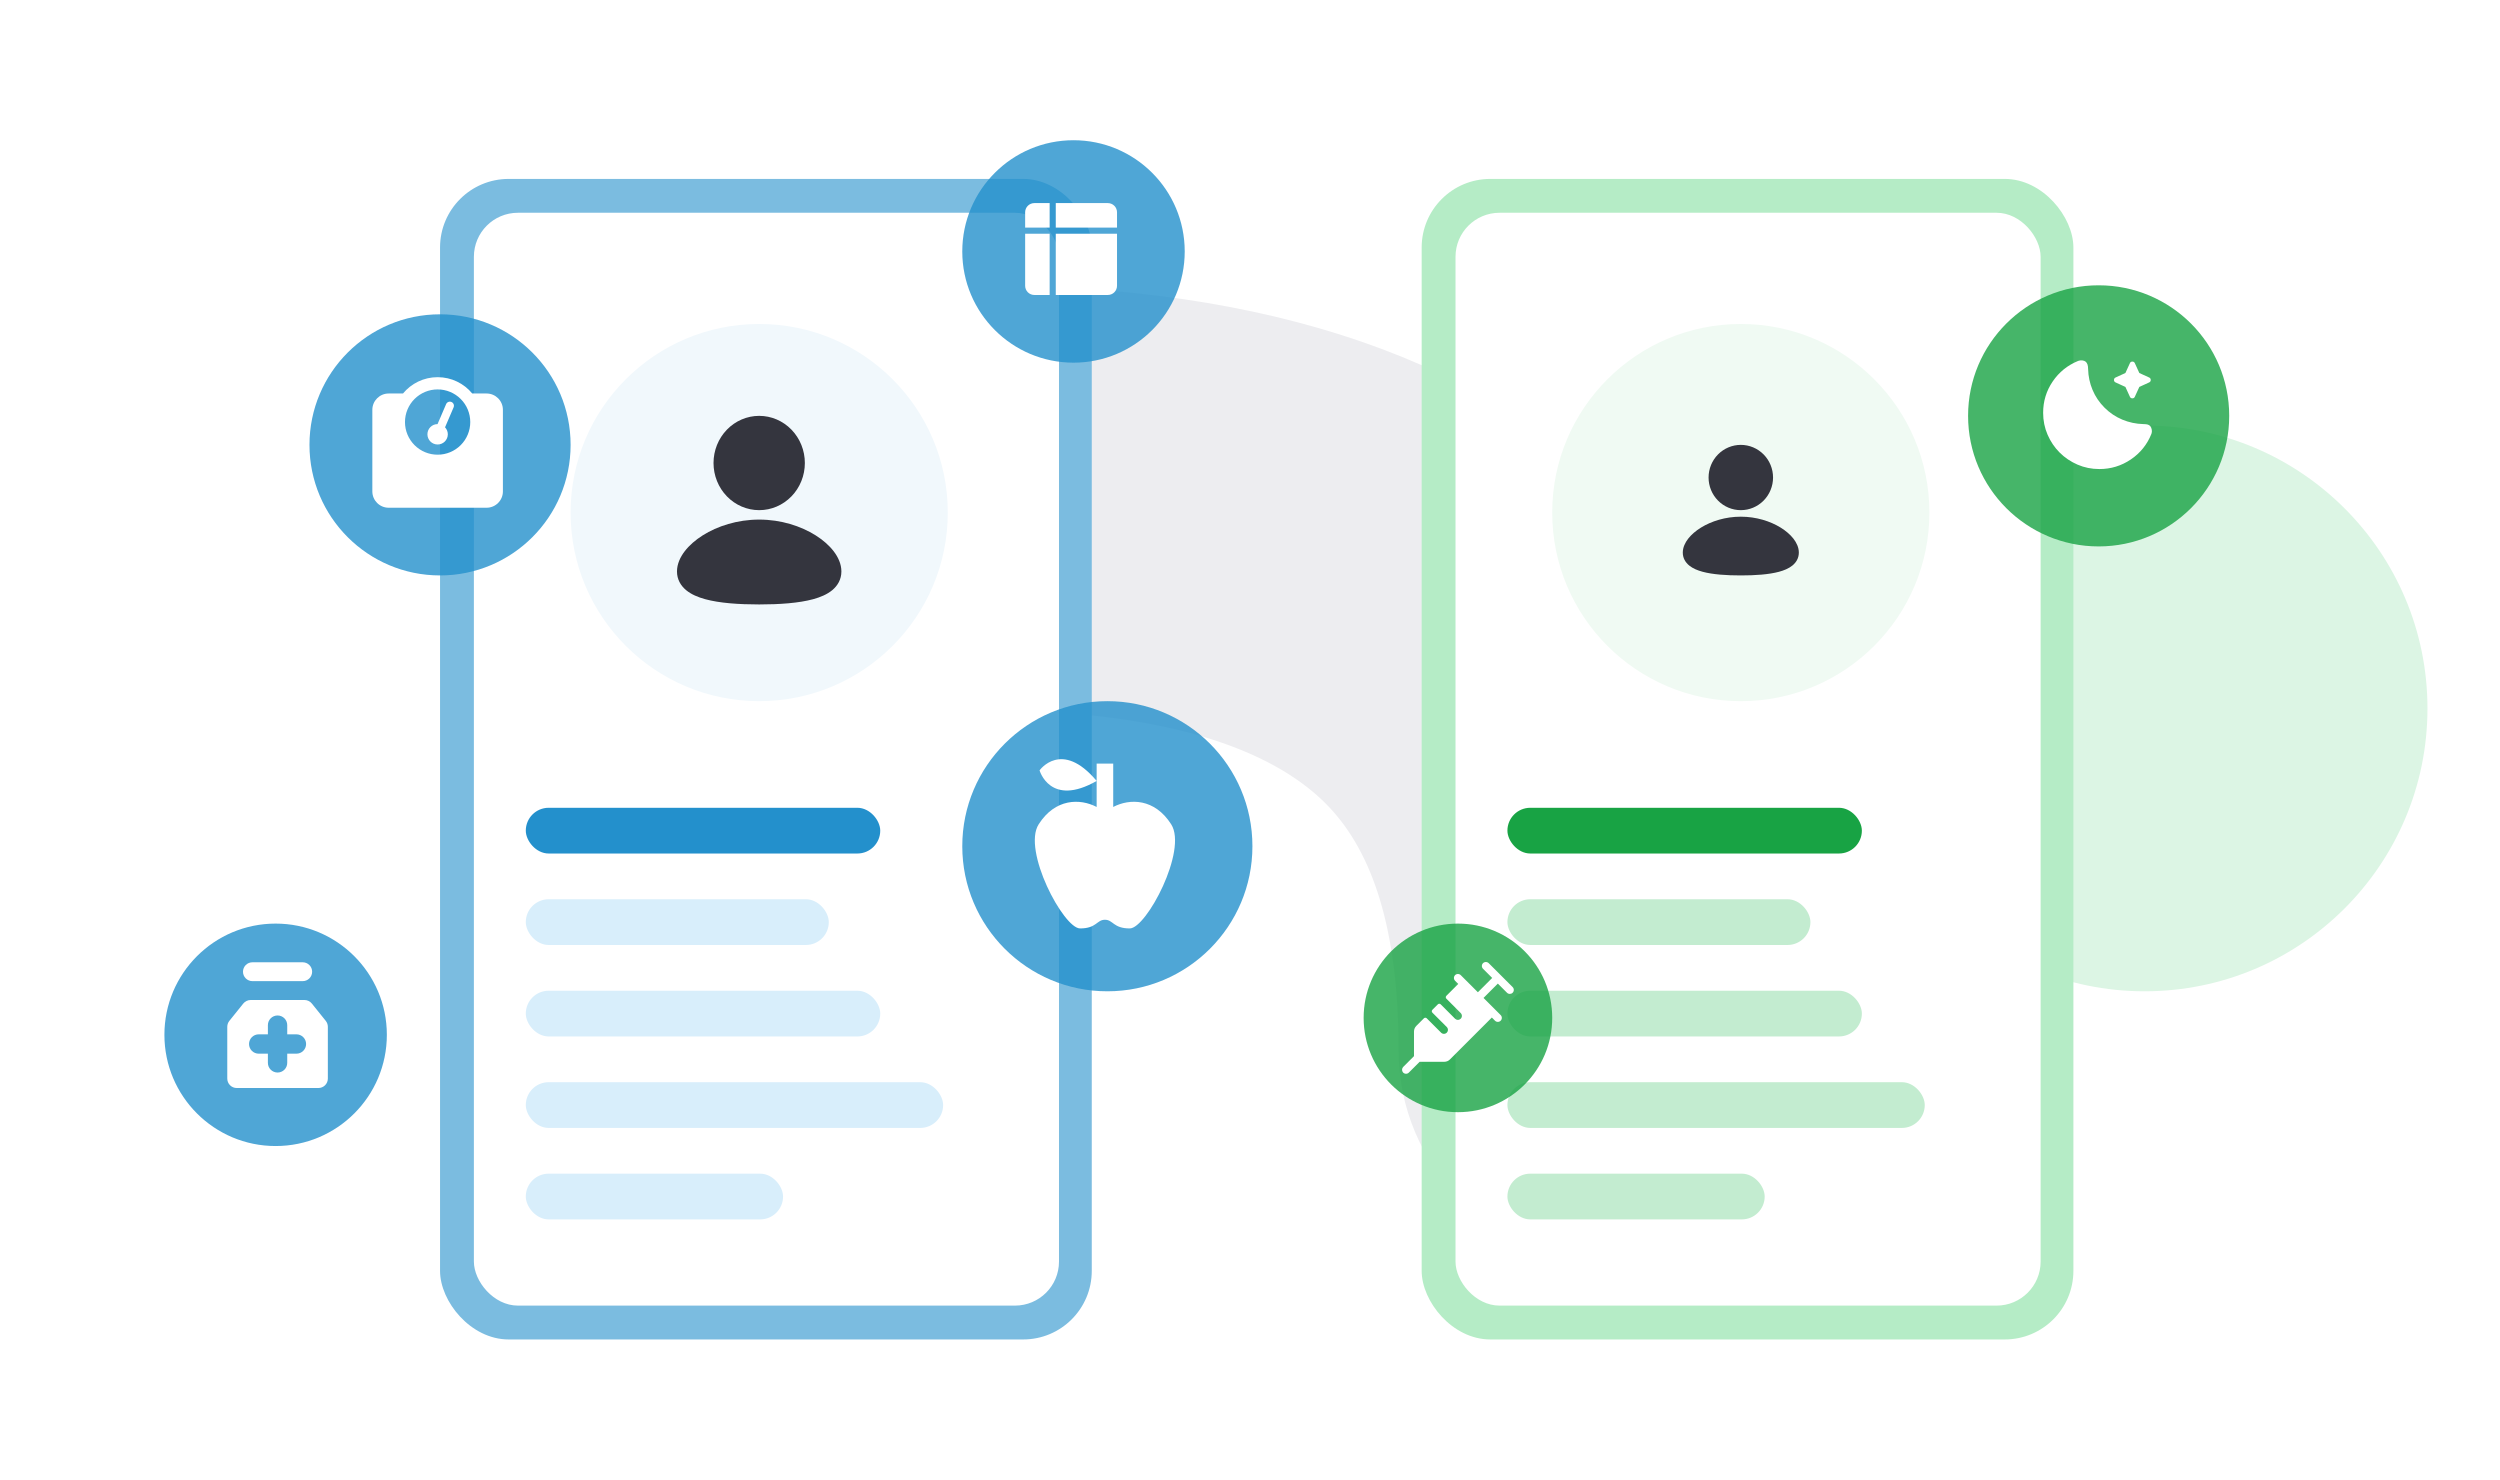 <svg width="517" height="306" viewBox="0 0 517 306" fill="none" xmlns="http://www.w3.org/2000/svg">
<path fill-rule="evenodd" clip-rule="evenodd" d="M333.107 261C357.348 261 377 241.339 377 217.087C377 181.041 369.402 139.343 338.959 106.893C308.072 73.97 261.691 59 202.893 59C178.652 59 159 78.66 159 102.913C159 127.166 178.652 146.826 202.893 146.826C247.975 146.826 266.701 158.204 274.95 166.998C283.645 176.266 289.214 191.655 289.214 217.087C289.214 241.339 308.865 261 333.107 261Z" fill="#EDEDF0"/>
<circle cx="443.5" cy="146.5" r="58.5" fill="#DCF5E4"/>
<circle cx="48" cy="113" r="32" fill="white"/>
<rect x="91" y="37" width="134.778" height="240" rx="14.187" fill="#7BBCE0"/>
<rect x="98" y="44" width="121" height="226" rx="9.103" fill="white"/>
<rect x="108.734" y="167.049" width="73.3" height="9.458" rx="4.729" fill="#2390CC"/>
<rect x="108.734" y="185.965" width="62.66" height="9.458" rx="4.729" fill="#D8EEFB"/>
<rect x="108.734" y="204.882" width="73.3" height="9.458" rx="4.729" fill="#D8EEFB"/>
<rect x="108.734" y="223.798" width="86.305" height="9.458" rx="4.729" fill="#D8EEFB"/>
<rect x="108.734" y="242.714" width="53.202" height="9.458" rx="4.729" fill="#D8EEFB"/>
<circle cx="157" cy="106" r="39" fill="#F1F8FC"/>
<path d="M157 107.45C161.526 107.45 165.642 108.803 168.67 110.708C170.181 111.664 171.473 112.785 172.406 114.004C173.324 115.205 174 116.64 174 118.175C174 119.823 173.224 121.121 172.105 122.048C171.048 122.925 169.652 123.506 168.169 123.912C165.188 124.725 161.21 125 157 125C152.79 125 148.812 124.727 145.831 123.912C144.348 123.506 142.952 122.925 141.895 122.048C140.774 121.12 140 119.823 140 118.175C140 116.64 140.676 115.205 141.594 114.004C142.527 112.785 143.817 111.664 145.33 110.708C148.358 108.803 152.476 107.45 157 107.45ZM157 86C159.505 86 161.907 87.027 163.678 88.856C165.449 90.684 166.444 93.164 166.444 95.75C166.444 98.336 165.449 100.816 163.678 102.644C161.907 104.473 159.505 105.5 157 105.5C154.495 105.5 152.093 104.473 150.322 102.644C148.551 100.816 147.556 98.336 147.556 95.75C147.556 93.164 148.551 90.684 150.322 88.856C152.093 87.027 154.495 86 157 86Z" fill="#34353E"/>
<rect x="294" y="37" width="134.778" height="240" rx="14.187" fill="#B5ECC6"/>
<rect x="301" y="44" width="121" height="226" rx="9.103" fill="white"/>
<rect x="311.734" y="167.049" width="73.3" height="9.458" rx="4.729" fill="#18A344"/>
<rect x="311.734" y="185.965" width="62.66" height="9.458" rx="4.729" fill="#C3ECD0"/>
<rect x="311.734" y="204.882" width="73.3" height="9.458" rx="4.729" fill="#C3ECD0"/>
<rect x="311.734" y="223.798" width="86.305" height="9.458" rx="4.729" fill="#C3ECD0"/>
<rect x="311.734" y="242.714" width="53.202" height="9.458" rx="4.729" fill="#C3ECD0"/>
<circle cx="360" cy="106" r="39" fill="#F0FAF3"/>
<path d="M360 106.85C363.195 106.85 366.1 107.787 368.237 109.106C369.304 109.767 370.216 110.544 370.875 111.387C371.523 112.219 372 113.213 372 114.275C372 115.416 371.452 116.315 370.663 116.956C369.916 117.564 368.931 117.966 367.884 118.247C365.78 118.81 362.972 119 360 119C357.028 119 354.22 118.811 352.116 118.247C351.069 117.966 350.084 117.564 349.337 116.956C348.547 116.313 348 115.416 348 114.275C348 113.213 348.477 112.219 349.125 111.387C349.784 110.544 350.695 109.767 351.763 109.106C353.9 107.787 356.807 106.85 360 106.85ZM360 92C361.768 92 363.464 92.711 364.714 93.977C365.964 95.243 366.667 96.96 366.667 98.75C366.667 100.54 365.964 102.257 364.714 103.523C363.464 104.789 361.768 105.5 360 105.5C358.232 105.5 356.536 104.789 355.286 103.523C354.036 102.257 353.333 100.54 353.333 98.75C353.333 96.96 354.036 95.243 355.286 93.977C356.536 92.711 358.232 92 360 92Z" fill="#34353E"/>
<g filter="url(#filter0_b_1310_21432)">
<circle cx="434" cy="86" r="27" fill="#18A344" fill-opacity="0.8"/>
</g>
<path d="M434.15 97C432.538 97 431.027 96.693 429.617 96.079C428.207 95.465 426.979 94.635 425.932 93.588C424.886 92.543 424.056 91.314 423.442 89.903C422.828 88.493 422.521 86.981 422.521 85.37C422.521 82.99 423.178 80.831 424.493 78.893C425.808 76.955 427.569 75.534 429.775 74.632C430.044 74.537 430.322 74.503 430.61 74.531C430.898 74.56 431.137 74.651 431.329 74.805C431.483 74.94 431.603 75.127 431.69 75.367C431.776 75.608 431.819 75.919 431.819 76.302C431.857 77.818 432.164 79.263 432.74 80.635C433.316 82.008 434.141 83.231 435.216 84.305C436.29 85.38 437.519 86.205 438.9 86.781C440.282 87.356 441.731 87.663 443.247 87.702C443.65 87.702 443.957 87.736 444.168 87.803C444.379 87.871 444.552 87.981 444.686 88.134C444.84 88.326 444.941 88.575 444.989 88.882C445.038 89.189 445.014 89.467 444.917 89.717C444.034 91.924 442.614 93.689 440.656 95.014C438.699 96.338 436.53 97 434.15 97ZM439.534 80.016L437.519 79.094C437.288 78.999 437.173 78.826 437.173 78.576C437.173 78.327 437.288 78.154 437.519 78.058L439.534 77.137L440.455 75.122C440.551 74.892 440.723 74.776 440.973 74.776C441.222 74.776 441.395 74.892 441.491 75.122L442.412 77.137L444.427 78.058C444.658 78.154 444.773 78.327 444.773 78.576C444.773 78.826 444.658 78.999 444.427 79.094L442.412 80.016L441.491 82.031C441.395 82.261 441.222 82.376 440.973 82.376C440.723 82.376 440.551 82.261 440.455 82.031L439.534 80.016Z" fill="white"/>
<g filter="url(#filter1_b_1310_21432)">
<circle cx="91" cy="92" r="27" fill="#2390CC" fill-opacity="0.8"/>
</g>
<path d="M83.75 87.281C83.75 85.491 84.461 83.774 85.727 82.508C86.993 81.242 88.71 80.531 90.5 80.531C92.29 80.531 94.007 81.242 95.273 82.508C96.539 83.774 97.25 85.491 97.25 87.281C97.25 89.072 96.539 90.788 95.273 92.054C94.007 93.32 92.29 94.031 90.5 94.031C88.71 94.031 86.993 93.32 85.727 92.054C84.461 90.788 83.75 89.072 83.75 87.281ZM97.661 81.375C95.958 79.313 93.385 78 90.5 78C87.615 78 85.042 79.313 83.339 81.375H80.375C78.513 81.375 77 82.888 77 84.75V101.625C77 103.487 78.513 105 80.375 105H100.625C102.487 105 104 103.487 104 101.625V84.75C104 82.888 102.487 81.375 100.625 81.375H97.661ZM92.609 89.812C92.609 89.254 92.393 88.747 92.035 88.368L93.806 84.239C93.991 83.811 93.791 83.316 93.364 83.131C92.936 82.947 92.441 83.147 92.256 83.574L90.484 87.703C89.324 87.708 88.391 88.652 88.391 89.812C88.391 90.978 89.335 91.922 90.5 91.922C91.665 91.922 92.609 90.978 92.609 89.812Z" fill="white"/>
<g filter="url(#filter2_b_1310_21432)">
<circle cx="301.5" cy="210.5" r="19.5" fill="#18A344" fill-opacity="0.8"/>
</g>
<path d="M312.813 205.299C312.737 205.376 312.646 205.437 312.546 205.479C312.445 205.52 312.338 205.541 312.23 205.541C312.121 205.541 312.014 205.52 311.913 205.479C311.813 205.437 311.722 205.376 311.646 205.299L309.753 203.406L306.792 206.372L310.336 209.916C310.491 210.071 310.578 210.281 310.578 210.5C310.578 210.719 310.491 210.929 310.336 211.084C310.181 211.239 309.971 211.326 309.752 211.326C309.533 211.326 309.323 211.239 309.168 211.084L308.515 210.424L299.848 219.091C299.695 219.245 299.513 219.368 299.312 219.452C299.111 219.535 298.895 219.578 298.677 219.579H293.582L291.347 221.813C291.267 221.894 291.171 221.957 291.065 221.998C290.959 222.04 290.846 222.059 290.733 222.055C290.619 222.051 290.508 222.023 290.405 221.974C290.303 221.925 290.212 221.855 290.138 221.769C290.003 221.605 289.934 221.396 289.946 221.184C289.957 220.972 290.048 220.772 290.201 220.624L292.414 218.41V213.314C292.415 212.877 292.589 212.459 292.898 212.15L294.464 210.584C294.502 210.546 294.548 210.515 294.598 210.494C294.648 210.474 294.701 210.463 294.756 210.463C294.81 210.463 294.864 210.474 294.914 210.494C294.964 210.515 295.009 210.546 295.048 210.584L298.022 213.556C298.099 213.633 298.19 213.694 298.29 213.735C298.39 213.777 298.498 213.798 298.606 213.798C298.715 213.798 298.822 213.777 298.922 213.735C299.022 213.694 299.114 213.633 299.19 213.556C299.267 213.48 299.328 213.389 299.369 213.288C299.411 213.188 299.432 213.081 299.432 212.972C299.432 212.864 299.411 212.757 299.369 212.656C299.328 212.556 299.267 212.465 299.19 212.388L296.215 209.413C296.176 209.375 296.146 209.329 296.125 209.279C296.104 209.229 296.094 209.175 296.094 209.121C296.094 209.067 296.104 209.013 296.125 208.963C296.146 208.913 296.176 208.867 296.215 208.829L297.35 207.694C297.388 207.656 297.433 207.625 297.484 207.604C297.534 207.584 297.587 207.573 297.642 207.573C297.696 207.573 297.749 207.584 297.8 207.604C297.85 207.625 297.895 207.656 297.934 207.694L300.909 210.67C300.986 210.746 301.077 210.807 301.177 210.849C301.277 210.89 301.385 210.911 301.493 210.911C301.602 210.911 301.709 210.89 301.809 210.849C301.909 210.807 302 210.746 302.077 210.67C302.154 210.593 302.215 210.502 302.256 210.402C302.298 210.301 302.319 210.194 302.319 210.086C302.319 209.977 302.298 209.87 302.256 209.77C302.215 209.669 302.154 209.578 302.077 209.502L299.105 206.523C299.066 206.485 299.036 206.439 299.015 206.389C298.994 206.339 298.984 206.285 298.984 206.231C298.984 206.177 298.994 206.123 299.015 206.073C299.036 206.023 299.066 205.977 299.105 205.939L301.567 203.477L300.912 202.822C300.834 202.744 300.772 202.651 300.731 202.548C300.689 202.446 300.669 202.336 300.67 202.226C300.672 202.115 300.696 202.006 300.741 201.905C300.786 201.804 300.85 201.712 300.931 201.637C301.094 201.491 301.307 201.414 301.526 201.422C301.744 201.43 301.952 201.522 302.104 201.679L305.626 205.199L308.586 202.238L306.692 200.345C306.614 200.267 306.552 200.174 306.51 200.071C306.469 199.969 306.448 199.859 306.45 199.749C306.451 199.638 306.475 199.529 306.52 199.428C306.565 199.327 306.629 199.235 306.71 199.16C306.873 199.014 307.086 198.937 307.305 198.945C307.524 198.953 307.731 199.045 307.884 199.202L312.813 204.131C312.89 204.208 312.951 204.299 312.993 204.399C313.034 204.5 313.056 204.607 313.056 204.715C313.056 204.824 313.034 204.931 312.993 205.032C312.951 205.132 312.89 205.223 312.813 205.299Z" fill="white"/>
<g filter="url(#filter3_b_1310_21432)">
<circle cx="229" cy="175" r="30" fill="#2390CC" fill-opacity="0.8"/>
</g>
<path d="M242.206 170.47C245.633 175.852 237.066 192 233.64 192C230.213 192 230.213 190.206 228.5 190.206C226.787 190.206 226.787 192 223.36 192C219.934 192 211.367 175.852 214.794 170.47C218.22 165.087 223.36 165.087 226.787 166.881V161.499C217.158 167.007 214.982 159.31 214.982 159.31C214.982 159.31 219.54 152.869 226.787 161.499V157.91H230.213V166.881C233.64 165.087 238.78 165.087 242.206 170.47Z" fill="white"/>
<g filter="url(#filter4_b_1310_21432)">
<circle cx="57" cy="214" r="23" fill="#2390CC" fill-opacity="0.8"/>
</g>
<path fill-rule="evenodd" clip-rule="evenodd" d="M50.821 199.571C50.455 199.937 50.25 200.433 50.25 200.95C50.25 201.467 50.455 201.963 50.821 202.329C51.187 202.695 51.683 202.9 52.2 202.9H62.6C62.856 202.9 63.11 202.85 63.346 202.752C63.583 202.654 63.798 202.51 63.979 202.329C64.16 202.148 64.304 201.933 64.402 201.696C64.5 201.46 64.55 201.206 64.55 200.95C64.55 200.694 64.5 200.44 64.402 200.204C64.304 199.967 64.16 199.752 63.979 199.571C63.798 199.39 63.583 199.246 63.346 199.148C63.11 199.05 62.856 199 62.6 199H52.2C51.683 199 51.187 199.205 50.821 199.571ZM50.992 206.992C50.729 207.118 50.498 207.301 50.315 207.528L50.314 207.529L47.43 211.118C47.151 211.464 47 211.896 47 212.34V223.05C47 223.567 47.205 224.063 47.571 224.429C47.937 224.795 48.433 225 48.95 225H65.849C66.367 225 66.862 224.795 67.228 224.429C67.594 224.063 67.799 223.567 67.799 223.05V212.34C67.8 211.896 67.648 211.464 67.37 211.118L64.485 207.528C64.302 207.301 64.071 207.117 63.808 206.991C63.544 206.865 63.256 206.8 62.965 206.8H51.834C51.542 206.8 51.255 206.866 50.992 206.992ZM59.4 212C59.4 210.895 58.505 210 57.4 210C56.295 210 55.4 210.895 55.4 212V213.9H53.5C52.395 213.9 51.5 214.795 51.5 215.9C51.5 217.005 52.395 217.9 53.5 217.9H55.4V219.8C55.4 220.905 56.295 221.8 57.4 221.8C58.505 221.8 59.4 220.905 59.4 219.8V217.9H61.3C62.405 217.9 63.3 217.005 63.3 215.9C63.3 214.795 62.405 213.9 61.3 213.9H59.4V212Z" fill="white"/>
<g filter="url(#filter5_b_1310_21432)">
<circle cx="222" cy="52" r="23" fill="#2390CC" fill-opacity="0.8"/>
</g>
<path d="M212 43.9C212 43.396 212.2 42.913 212.556 42.556C212.913 42.2 213.396 42 213.9 42H217.067V47.067H212V43.9ZM212 48.333V59.1C212 59.604 212.2 60.087 212.556 60.444C212.913 60.8 213.396 61 213.9 61H217.067V48.333H212ZM218.333 61H229.1C229.604 61 230.087 60.8 230.444 60.444C230.8 60.087 231 59.604 231 59.1V48.333H218.333V61ZM231 47.067V43.9C231 43.396 230.8 42.913 230.444 42.556C230.087 42.2 229.604 42 229.1 42H218.333V47.067H231Z" fill="white"/>
<defs>
<filter id="filter0_b_1310_21432" x="403.776" y="55.776" width="60.448" height="60.448" filterUnits="userSpaceOnUse" color-interpolation-filters="sRGB">
<feFlood flood-opacity="0" result="BackgroundImageFix"/>
<feGaussianBlur in="BackgroundImageFix" stdDeviation="1.612"/>
<feComposite in2="SourceAlpha" operator="in" result="effect1_backgroundBlur_1310_21432"/>
<feBlend mode="normal" in="SourceGraphic" in2="effect1_backgroundBlur_1310_21432" result="shape"/>
</filter>
<filter id="filter1_b_1310_21432" x="60.776" y="61.776" width="60.448" height="60.448" filterUnits="userSpaceOnUse" color-interpolation-filters="sRGB">
<feFlood flood-opacity="0" result="BackgroundImageFix"/>
<feGaussianBlur in="BackgroundImageFix" stdDeviation="1.612"/>
<feComposite in2="SourceAlpha" operator="in" result="effect1_backgroundBlur_1310_21432"/>
<feBlend mode="normal" in="SourceGraphic" in2="effect1_backgroundBlur_1310_21432" result="shape"/>
</filter>
<filter id="filter2_b_1310_21432" x="279.672" y="188.672" width="43.657" height="43.657" filterUnits="userSpaceOnUse" color-interpolation-filters="sRGB">
<feFlood flood-opacity="0" result="BackgroundImageFix"/>
<feGaussianBlur in="BackgroundImageFix" stdDeviation="1.164"/>
<feComposite in2="SourceAlpha" operator="in" result="effect1_backgroundBlur_1310_21432"/>
<feBlend mode="normal" in="SourceGraphic" in2="effect1_backgroundBlur_1310_21432" result="shape"/>
</filter>
<filter id="filter3_b_1310_21432" x="195.418" y="141.418" width="67.164" height="67.164" filterUnits="userSpaceOnUse" color-interpolation-filters="sRGB">
<feFlood flood-opacity="0" result="BackgroundImageFix"/>
<feGaussianBlur in="BackgroundImageFix" stdDeviation="1.791"/>
<feComposite in2="SourceAlpha" operator="in" result="effect1_backgroundBlur_1310_21432"/>
<feBlend mode="normal" in="SourceGraphic" in2="effect1_backgroundBlur_1310_21432" result="shape"/>
</filter>
<filter id="filter4_b_1310_21432" x="31.254" y="188.254" width="51.492" height="51.492" filterUnits="userSpaceOnUse" color-interpolation-filters="sRGB">
<feFlood flood-opacity="0" result="BackgroundImageFix"/>
<feGaussianBlur in="BackgroundImageFix" stdDeviation="1.373"/>
<feComposite in2="SourceAlpha" operator="in" result="effect1_backgroundBlur_1310_21432"/>
<feBlend mode="normal" in="SourceGraphic" in2="effect1_backgroundBlur_1310_21432" result="shape"/>
</filter>
<filter id="filter5_b_1310_21432" x="196.254" y="26.254" width="51.492" height="51.492" filterUnits="userSpaceOnUse" color-interpolation-filters="sRGB">
<feFlood flood-opacity="0" result="BackgroundImageFix"/>
<feGaussianBlur in="BackgroundImageFix" stdDeviation="1.373"/>
<feComposite in2="SourceAlpha" operator="in" result="effect1_backgroundBlur_1310_21432"/>
<feBlend mode="normal" in="SourceGraphic" in2="effect1_backgroundBlur_1310_21432" result="shape"/>
</filter>
</defs>
</svg>
